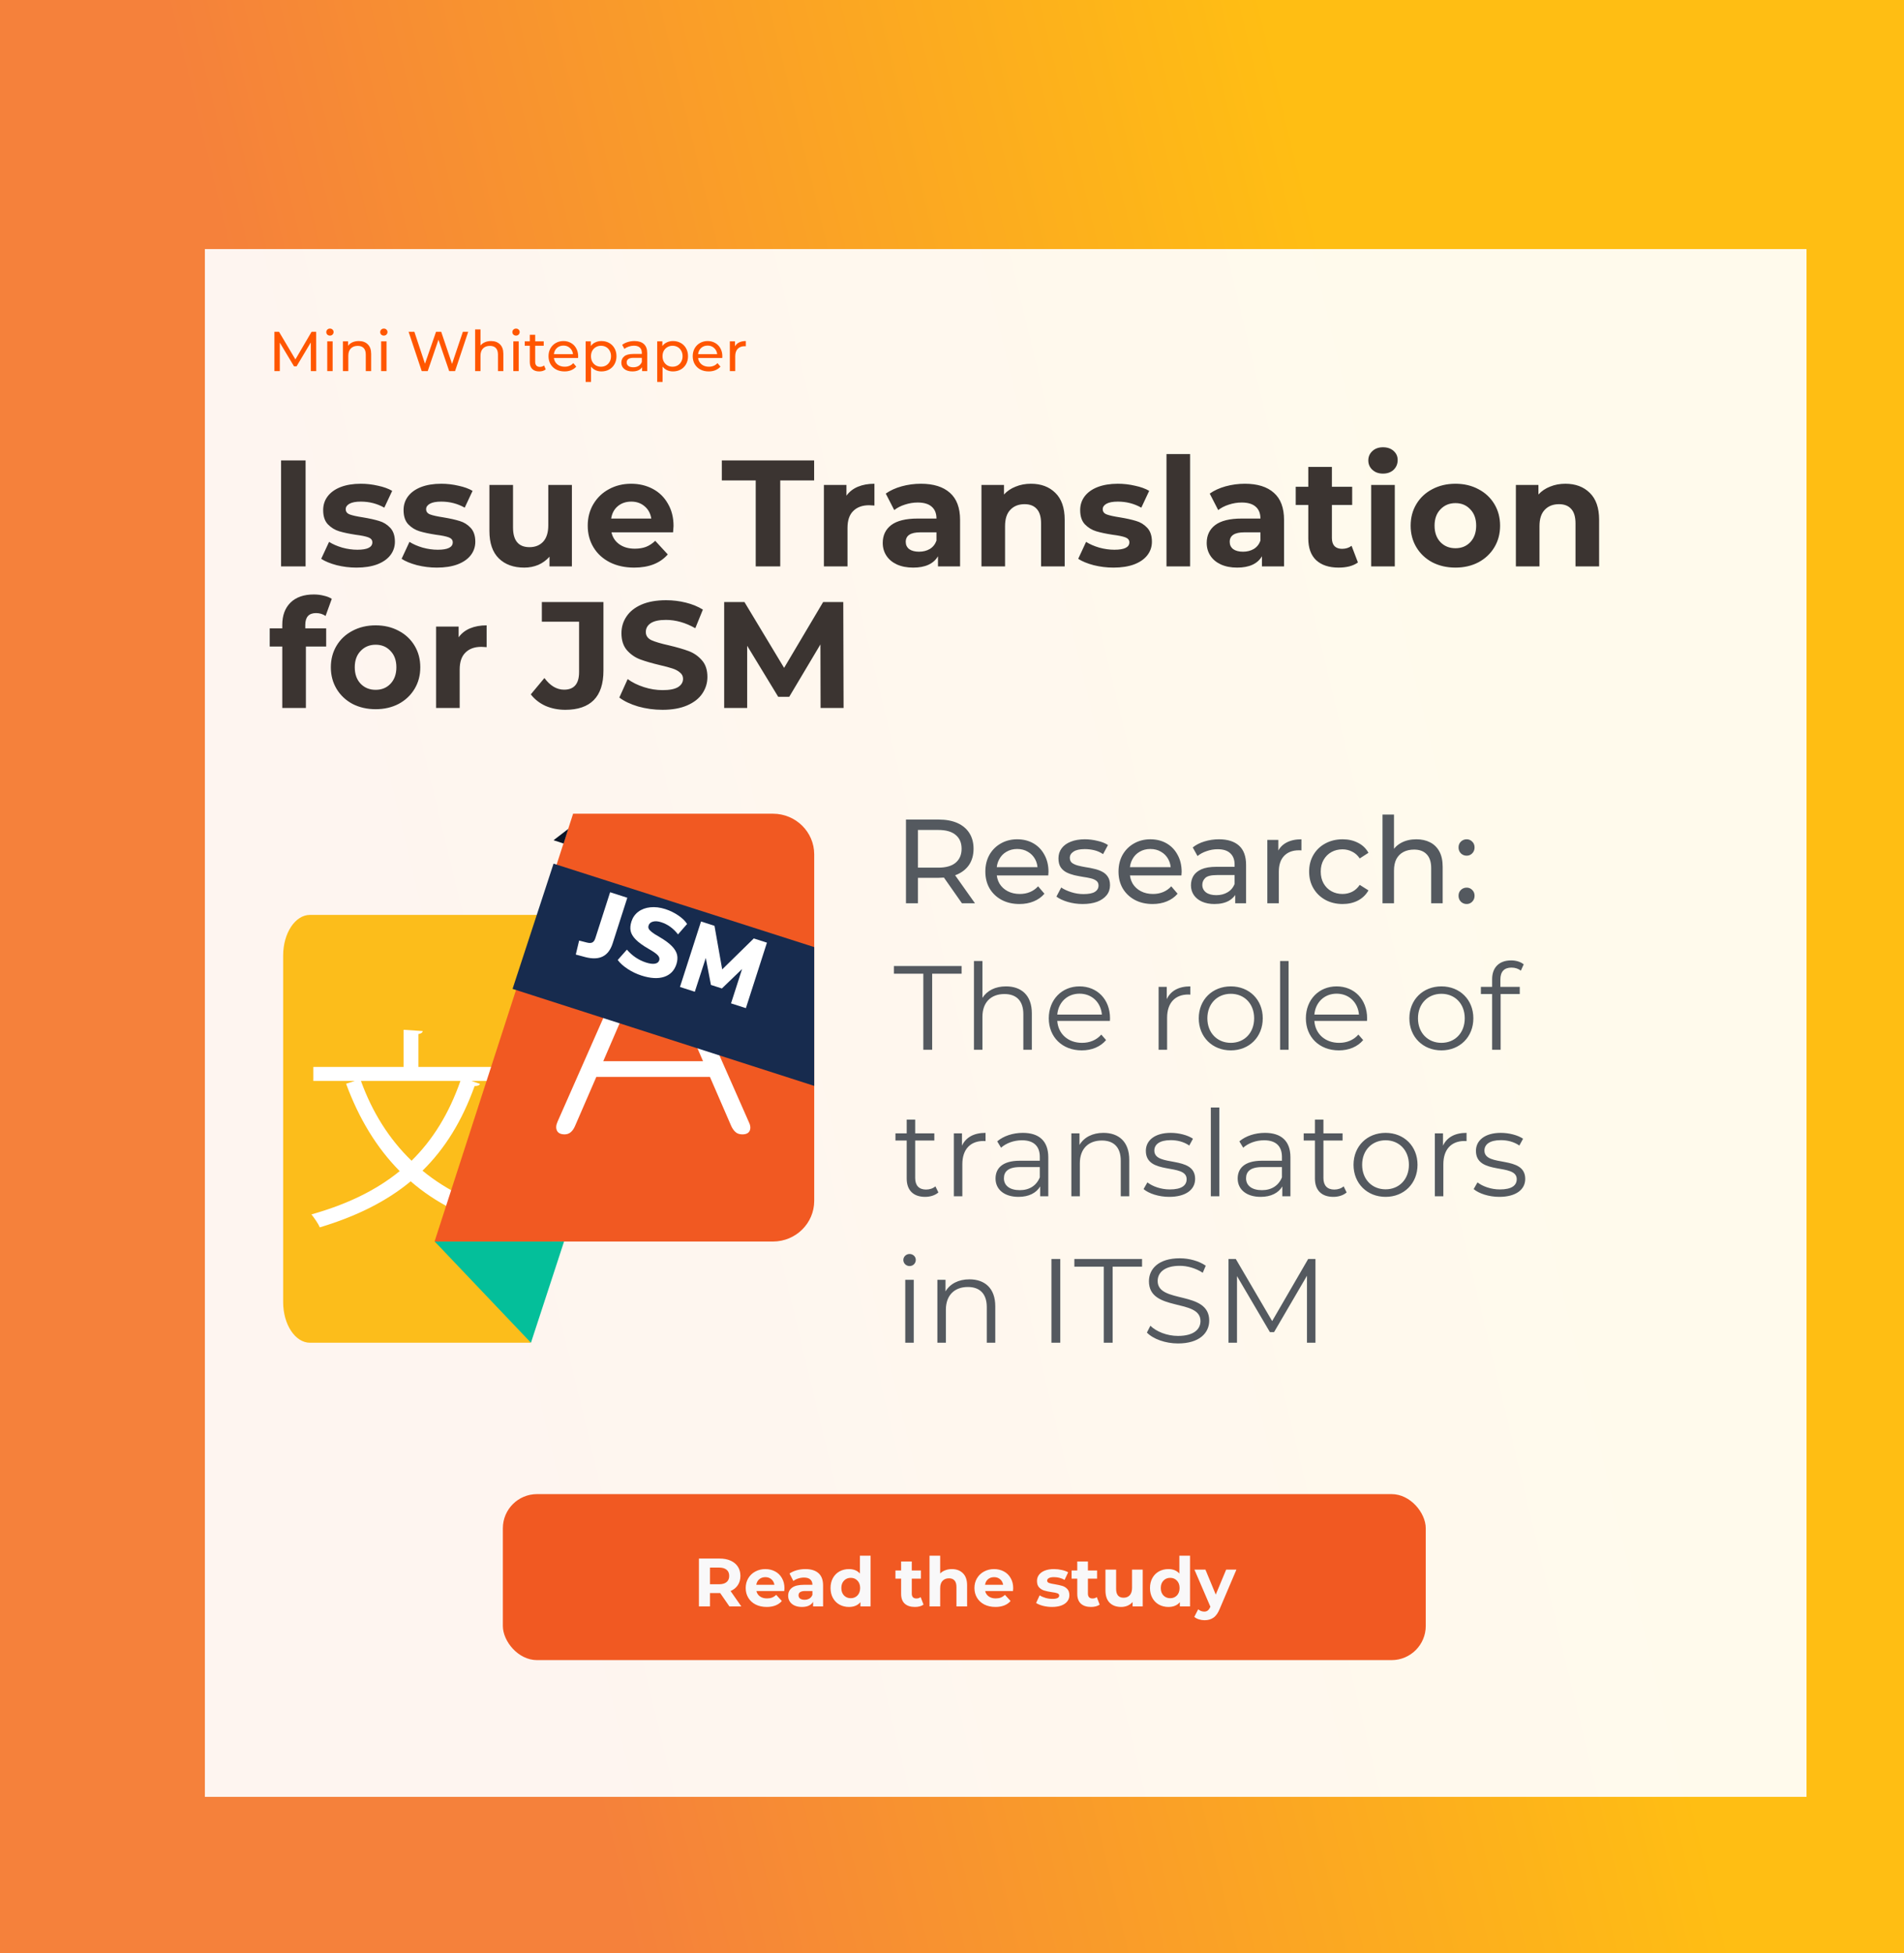 <svg width="390" height="400" viewBox="0 0 390 400" fill="none" xmlns="http://www.w3.org/2000/svg">
<g clip-path="url(#clip0_210_36)">
<rect width="390" height="400" fill="white"/>
<rect width="390" height="400" fill="url(#paint0_linear_210_36)"/>
<rect width="390" height="400" fill="url(#paint1_linear_210_36)"/>
<g filter="url(#filter0_d_210_36)">
<rect x="31" y="41" width="328" height="317" fill="white" fill-opacity="0.92" shape-rendering="crispEdges"/>
</g>
<path d="M57.573 94.3H62.595V116H57.573V94.3ZM73.015 116.248C71.63 116.248 70.276 116.083 68.954 115.752C67.631 115.401 66.577 114.967 65.792 114.45L67.404 110.978C68.148 111.453 69.047 111.846 70.101 112.156C71.155 112.445 72.188 112.59 73.201 112.59C75.247 112.59 76.27 112.084 76.27 111.071C76.27 110.596 75.991 110.255 75.433 110.048C74.875 109.841 74.017 109.666 72.86 109.521C71.496 109.314 70.37 109.077 69.481 108.808C68.592 108.539 67.817 108.064 67.156 107.382C66.515 106.7 66.195 105.729 66.195 104.468C66.195 103.414 66.495 102.484 67.094 101.678C67.714 100.851 68.603 100.211 69.76 99.756C70.938 99.301 72.323 99.074 73.914 99.074C75.092 99.074 76.26 99.208 77.417 99.477C78.595 99.725 79.566 100.076 80.331 100.531L78.719 103.972C77.251 103.145 75.65 102.732 73.914 102.732C72.88 102.732 72.106 102.877 71.589 103.166C71.072 103.455 70.814 103.827 70.814 104.282C70.814 104.799 71.093 105.16 71.651 105.367C72.209 105.574 73.097 105.77 74.317 105.956C75.681 106.183 76.797 106.431 77.665 106.7C78.533 106.948 79.287 107.413 79.928 108.095C80.569 108.777 80.889 109.728 80.889 110.947C80.889 111.98 80.579 112.9 79.959 113.706C79.339 114.512 78.43 115.142 77.231 115.597C76.053 116.031 74.647 116.248 73.015 116.248ZM89.484 116.248C88.099 116.248 86.745 116.083 85.423 115.752C84.1 115.401 83.046 114.967 82.261 114.45L83.873 110.978C84.617 111.453 85.516 111.846 86.57 112.156C87.624 112.445 88.657 112.59 89.67 112.59C91.716 112.59 92.739 112.084 92.739 111.071C92.739 110.596 92.46 110.255 91.902 110.048C91.344 109.841 90.486 109.666 89.329 109.521C87.965 109.314 86.838 109.077 85.95 108.808C85.061 108.539 84.286 108.064 83.625 107.382C82.984 106.7 82.664 105.729 82.664 104.468C82.664 103.414 82.963 102.484 83.563 101.678C84.183 100.851 85.071 100.211 86.229 99.756C87.407 99.301 88.791 99.074 90.383 99.074C91.561 99.074 92.728 99.208 93.886 99.477C95.064 99.725 96.035 100.076 96.8 100.531L95.188 103.972C93.72 103.145 92.119 102.732 90.383 102.732C89.349 102.732 88.574 102.877 88.058 103.166C87.541 103.455 87.283 103.827 87.283 104.282C87.283 104.799 87.562 105.16 88.12 105.367C88.678 105.574 89.566 105.77 90.786 105.956C92.15 106.183 93.266 106.431 94.134 106.7C95.002 106.948 95.756 107.413 96.397 108.095C97.037 108.777 97.358 109.728 97.358 110.947C97.358 111.98 97.048 112.9 96.428 113.706C95.808 114.512 94.898 115.142 93.7 115.597C92.522 116.031 91.116 116.248 89.484 116.248ZM117.143 99.322V116H112.555V114.016C111.915 114.739 111.15 115.297 110.261 115.69C109.373 116.062 108.412 116.248 107.378 116.248C105.188 116.248 103.452 115.618 102.17 114.357C100.889 113.096 100.248 111.226 100.248 108.746V99.322H105.084V108.033C105.084 110.72 106.211 112.063 108.463 112.063C109.621 112.063 110.551 111.691 111.253 110.947C111.956 110.182 112.307 109.056 112.307 107.568V99.322H117.143ZM137.961 107.723C137.961 107.785 137.93 108.219 137.868 109.025H125.251C125.478 110.058 126.015 110.875 126.863 111.474C127.71 112.073 128.764 112.373 130.025 112.373C130.893 112.373 131.657 112.249 132.319 112.001C133.001 111.732 133.631 111.319 134.21 110.761L136.783 113.551C135.212 115.349 132.918 116.248 129.901 116.248C128.02 116.248 126.356 115.886 124.91 115.163C123.463 114.419 122.347 113.396 121.562 112.094C120.776 110.792 120.384 109.314 120.384 107.661C120.384 106.028 120.766 104.561 121.531 103.259C122.316 101.936 123.38 100.913 124.724 100.19C126.088 99.446 127.607 99.074 129.281 99.074C130.913 99.074 132.391 99.425 133.714 100.128C135.036 100.831 136.07 101.843 136.814 103.166C137.578 104.468 137.961 105.987 137.961 107.723ZM129.312 102.732C128.216 102.732 127.297 103.042 126.553 103.662C125.809 104.282 125.354 105.129 125.189 106.204H133.404C133.238 105.15 132.784 104.313 132.04 103.693C131.296 103.052 130.386 102.732 129.312 102.732ZM154.796 98.392H147.852V94.3H166.762V98.392H159.818V116H154.796V98.392ZM173.378 101.523C173.957 100.717 174.732 100.107 175.703 99.694C176.695 99.281 177.832 99.074 179.113 99.074V103.538C178.576 103.497 178.214 103.476 178.028 103.476C176.644 103.476 175.559 103.869 174.773 104.654C173.988 105.419 173.595 106.576 173.595 108.126V116H168.759V99.322H173.378V101.523ZM188.625 99.074C191.208 99.074 193.192 99.694 194.577 100.934C195.962 102.153 196.654 104.003 196.654 106.483V116H192.128V113.923C191.219 115.473 189.524 116.248 187.044 116.248C185.763 116.248 184.647 116.031 183.696 115.597C182.766 115.163 182.053 114.564 181.557 113.799C181.061 113.034 180.813 112.166 180.813 111.195C180.813 109.645 181.392 108.426 182.549 107.537C183.727 106.648 185.535 106.204 187.974 106.204H191.818C191.818 105.15 191.498 104.344 190.857 103.786C190.216 103.207 189.255 102.918 187.974 102.918C187.085 102.918 186.207 103.063 185.339 103.352C184.492 103.621 183.768 103.993 183.169 104.468L181.433 101.089C182.342 100.448 183.427 99.952 184.688 99.601C185.969 99.25 187.282 99.074 188.625 99.074ZM188.253 112.993C189.08 112.993 189.813 112.807 190.454 112.435C191.095 112.042 191.549 111.474 191.818 110.73V109.025H188.501C186.517 109.025 185.525 109.676 185.525 110.978C185.525 111.598 185.763 112.094 186.238 112.466C186.734 112.817 187.406 112.993 188.253 112.993ZM211.168 99.074C213.234 99.074 214.898 99.694 216.159 100.934C217.44 102.174 218.081 104.013 218.081 106.452V116H213.245V107.196C213.245 105.873 212.955 104.892 212.377 104.251C211.798 103.59 210.961 103.259 209.866 103.259C208.646 103.259 207.675 103.641 206.952 104.406C206.228 105.15 205.867 106.266 205.867 107.754V116H201.031V99.322H205.65V101.275C206.29 100.572 207.086 100.035 208.037 99.663C208.987 99.27 210.031 99.074 211.168 99.074ZM228.075 116.248C226.691 116.248 225.337 116.083 224.014 115.752C222.692 115.401 221.638 114.967 220.852 114.45L222.464 110.978C223.208 111.453 224.107 111.846 225.161 112.156C226.215 112.445 227.249 112.59 228.261 112.59C230.307 112.59 231.33 112.084 231.33 111.071C231.33 110.596 231.051 110.255 230.493 110.048C229.935 109.841 229.078 109.666 227.92 109.521C226.556 109.314 225.43 109.077 224.541 108.808C223.653 108.539 222.878 108.064 222.216 107.382C221.576 106.7 221.255 105.729 221.255 104.468C221.255 103.414 221.555 102.484 222.154 101.678C222.774 100.851 223.663 100.211 224.82 99.756C225.998 99.301 227.383 99.074 228.974 99.074C230.152 99.074 231.32 99.208 232.477 99.477C233.655 99.725 234.627 100.076 235.391 100.531L233.779 103.972C232.312 103.145 230.71 102.732 228.974 102.732C227.941 102.732 227.166 102.877 226.649 103.166C226.133 103.455 225.874 103.827 225.874 104.282C225.874 104.799 226.153 105.16 226.711 105.367C227.269 105.574 228.158 105.77 229.377 105.956C230.741 106.183 231.857 106.431 232.725 106.7C233.593 106.948 234.348 107.413 234.988 108.095C235.629 108.777 235.949 109.728 235.949 110.947C235.949 111.98 235.639 112.9 235.019 113.706C234.399 114.512 233.49 115.142 232.291 115.597C231.113 116.031 229.708 116.248 228.075 116.248ZM238.933 92.998H243.769V116H238.933V92.998ZM254.984 99.074C257.568 99.074 259.552 99.694 260.936 100.934C262.321 102.153 263.013 104.003 263.013 106.483V116H258.487V113.923C257.578 115.473 255.883 116.248 253.403 116.248C252.122 116.248 251.006 116.031 250.055 115.597C249.125 115.163 248.412 114.564 247.916 113.799C247.42 113.034 247.172 112.166 247.172 111.195C247.172 109.645 247.751 108.426 248.908 107.537C250.086 106.648 251.895 106.204 254.333 106.204H258.177C258.177 105.15 257.857 104.344 257.216 103.786C256.576 103.207 255.615 102.918 254.333 102.918C253.445 102.918 252.566 103.063 251.698 103.352C250.851 103.621 250.128 103.993 249.528 104.468L247.792 101.089C248.702 100.448 249.787 99.952 251.047 99.601C252.329 99.25 253.641 99.074 254.984 99.074ZM254.612 112.993C255.439 112.993 256.173 112.807 256.813 112.435C257.454 112.042 257.909 111.474 258.177 110.73V109.025H254.86C252.876 109.025 251.884 109.676 251.884 110.978C251.884 111.598 252.122 112.094 252.597 112.466C253.093 112.817 253.765 112.993 254.612 112.993ZM278.147 115.194C277.672 115.545 277.083 115.814 276.38 116C275.698 116.165 274.975 116.248 274.21 116.248C272.226 116.248 270.687 115.742 269.591 114.729C268.517 113.716 267.979 112.228 267.979 110.265V103.414H265.406V99.694H267.979V95.633H272.815V99.694H276.969V103.414H272.815V110.203C272.815 110.906 272.991 111.453 273.342 111.846C273.714 112.218 274.231 112.404 274.892 112.404C275.657 112.404 276.308 112.197 276.845 111.784L278.147 115.194ZM280.862 99.322H285.698V116H280.862V99.322ZM283.28 96.997C282.391 96.997 281.668 96.739 281.11 96.222C280.552 95.705 280.273 95.065 280.273 94.3C280.273 93.535 280.552 92.895 281.11 92.378C281.668 91.861 282.391 91.603 283.28 91.603C284.169 91.603 284.892 91.851 285.45 92.347C286.008 92.843 286.287 93.463 286.287 94.207C286.287 95.013 286.008 95.685 285.45 96.222C284.892 96.739 284.169 96.997 283.28 96.997ZM298.122 116.248C296.365 116.248 294.784 115.886 293.379 115.163C291.994 114.419 290.909 113.396 290.124 112.094C289.339 110.792 288.946 109.314 288.946 107.661C288.946 106.008 289.339 104.53 290.124 103.228C290.909 101.926 291.994 100.913 293.379 100.19C294.784 99.446 296.365 99.074 298.122 99.074C299.879 99.074 301.449 99.446 302.834 100.19C304.219 100.913 305.304 101.926 306.089 103.228C306.874 104.53 307.267 106.008 307.267 107.661C307.267 109.314 306.874 110.792 306.089 112.094C305.304 113.396 304.219 114.419 302.834 115.163C301.449 115.886 299.879 116.248 298.122 116.248ZM298.122 112.28C299.362 112.28 300.375 111.867 301.16 111.04C301.966 110.193 302.369 109.066 302.369 107.661C302.369 106.256 301.966 105.14 301.16 104.313C300.375 103.466 299.362 103.042 298.122 103.042C296.882 103.042 295.859 103.466 295.053 104.313C294.247 105.14 293.844 106.256 293.844 107.661C293.844 109.066 294.247 110.193 295.053 111.04C295.859 111.867 296.882 112.28 298.122 112.28ZM320.637 99.074C322.703 99.074 324.367 99.694 325.628 100.934C326.909 102.174 327.55 104.013 327.55 106.452V116H322.714V107.196C322.714 105.873 322.424 104.892 321.846 104.251C321.267 103.59 320.43 103.259 319.335 103.259C318.115 103.259 317.144 103.641 316.421 104.406C315.697 105.15 315.336 106.266 315.336 107.754V116H310.5V99.322H315.119V101.275C315.759 100.572 316.555 100.035 317.506 99.663C318.456 99.27 319.5 99.074 320.637 99.074ZM62.533 128.694H66.811V132.414H62.657V145H57.821V132.414H55.248V128.694H57.821V127.95C57.821 126.049 58.379 124.54 59.495 123.424C60.632 122.308 62.223 121.75 64.269 121.75C64.992 121.75 65.674 121.833 66.315 121.998C66.976 122.143 67.524 122.36 67.958 122.649L66.687 126.152C66.129 125.759 65.478 125.563 64.734 125.563C63.267 125.563 62.533 126.369 62.533 127.981V128.694ZM76.944 145.248C75.188 145.248 73.607 144.886 72.201 144.163C70.817 143.419 69.732 142.396 68.946 141.094C68.161 139.792 67.768 138.314 67.768 136.661C67.768 135.008 68.161 133.53 68.946 132.228C69.732 130.926 70.817 129.913 72.201 129.19C73.607 128.446 75.188 128.074 76.944 128.074C78.701 128.074 80.272 128.446 81.656 129.19C83.041 129.913 84.126 130.926 84.911 132.228C85.697 133.53 86.089 135.008 86.089 136.661C86.089 138.314 85.697 139.792 84.911 141.094C84.126 142.396 83.041 143.419 81.656 144.163C80.272 144.886 78.701 145.248 76.944 145.248ZM76.944 141.28C78.184 141.28 79.197 140.867 79.982 140.04C80.788 139.193 81.191 138.066 81.191 136.661C81.191 135.256 80.788 134.14 79.982 133.313C79.197 132.466 78.184 132.042 76.944 132.042C75.704 132.042 74.681 132.466 73.875 133.313C73.069 134.14 72.666 135.256 72.666 136.661C72.666 138.066 73.069 139.193 73.875 140.04C74.681 140.867 75.704 141.28 76.944 141.28ZM93.941 130.523C94.519 129.717 95.294 129.107 96.266 128.694C97.258 128.281 98.394 128.074 99.676 128.074V132.538C99.138 132.497 98.777 132.476 98.591 132.476C97.206 132.476 96.121 132.869 95.336 133.654C94.55 134.419 94.158 135.576 94.158 137.126V145H89.322V128.322H93.941V130.523ZM115.792 145.372C114.324 145.372 112.971 145.103 111.731 144.566C110.511 144.008 109.509 143.223 108.724 142.21L111.514 138.862C112.692 140.453 114.035 141.249 115.544 141.249C117.59 141.249 118.613 140.05 118.613 137.653V127.33H110.987V123.3H123.604V137.374C123.604 140.04 122.942 142.045 121.62 143.388C120.297 144.711 118.354 145.372 115.792 145.372ZM135.694 145.372C133.979 145.372 132.315 145.145 130.703 144.69C129.112 144.215 127.831 143.605 126.859 142.861L128.564 139.079C129.494 139.761 130.6 140.309 131.881 140.722C133.163 141.135 134.444 141.342 135.725 141.342C137.151 141.342 138.205 141.135 138.887 140.722C139.569 140.288 139.91 139.72 139.91 139.017C139.91 138.5 139.704 138.077 139.29 137.746C138.898 137.395 138.381 137.116 137.74 136.909C137.12 136.702 136.273 136.475 135.198 136.227C133.545 135.834 132.191 135.442 131.137 135.049C130.083 134.656 129.174 134.026 128.409 133.158C127.665 132.29 127.293 131.133 127.293 129.686C127.293 128.425 127.634 127.289 128.316 126.276C128.998 125.243 130.021 124.426 131.385 123.827C132.77 123.228 134.454 122.928 136.438 122.928C137.823 122.928 139.177 123.093 140.499 123.424C141.822 123.755 142.979 124.23 143.971 124.85L142.421 128.663C140.417 127.526 138.412 126.958 136.407 126.958C135.002 126.958 133.958 127.185 133.276 127.64C132.615 128.095 132.284 128.694 132.284 129.438C132.284 130.182 132.667 130.74 133.431 131.112C134.217 131.463 135.405 131.815 136.996 132.166C138.65 132.559 140.003 132.951 141.057 133.344C142.111 133.737 143.01 134.357 143.754 135.204C144.519 136.051 144.901 137.198 144.901 138.645C144.901 139.885 144.55 141.022 143.847 142.055C143.165 143.068 142.132 143.874 140.747 144.473C139.363 145.072 137.678 145.372 135.694 145.372ZM168.08 145L168.049 131.98L161.663 142.706H159.4L153.045 132.259V145H148.333V123.3H152.487L160.609 136.785L168.607 123.3H172.73L172.792 145H168.08Z" fill="#3B3431"/>
<path d="M63.671 76L63.66 70.135L60.75 75.022H60.221L57.312 70.169V76H56.208V67.95H57.151L60.508 73.608L63.821 67.95H64.763L64.775 76H63.671ZM67.03 69.905H68.134V76H67.03V69.905ZM67.582 68.732C67.367 68.732 67.187 68.663 67.041 68.525C66.903 68.387 66.834 68.218 66.834 68.019C66.834 67.82 66.903 67.651 67.041 67.513C67.187 67.367 67.367 67.294 67.582 67.294C67.797 67.294 67.973 67.364 68.111 67.501C68.257 67.632 68.329 67.797 68.329 67.996C68.329 68.203 68.257 68.379 68.111 68.525C67.973 68.663 67.797 68.732 67.582 68.732ZM73.496 69.847C74.271 69.847 74.884 70.074 75.336 70.526C75.796 70.971 76.026 71.626 76.026 72.493V76H74.922V72.619C74.922 72.029 74.781 71.584 74.497 71.285C74.213 70.986 73.807 70.837 73.278 70.837C72.68 70.837 72.208 71.013 71.863 71.365C71.518 71.71 71.346 72.209 71.346 72.861V76H70.242V69.905H71.3V70.825C71.522 70.511 71.821 70.269 72.197 70.1C72.58 69.932 73.013 69.847 73.496 69.847ZM78.069 69.905H79.173V76H78.069V69.905ZM78.621 68.732C78.407 68.732 78.227 68.663 78.081 68.525C77.943 68.387 77.874 68.218 77.874 68.019C77.874 67.82 77.943 67.651 78.081 67.513C78.227 67.367 78.407 67.294 78.621 67.294C78.836 67.294 79.012 67.364 79.15 67.501C79.296 67.632 79.369 67.797 79.369 67.996C79.369 68.203 79.296 68.379 79.15 68.525C79.012 68.663 78.836 68.732 78.621 68.732ZM95.904 67.95L93.213 76H92.006L89.809 69.572L87.613 76H86.382L83.691 67.95H84.876L87.049 74.493L89.315 67.95H90.373L92.592 74.528L94.812 67.95H95.904ZM100.573 69.847C101.347 69.847 101.961 70.074 102.413 70.526C102.873 70.971 103.103 71.626 103.103 72.493V76H101.999V72.619C101.999 72.029 101.857 71.584 101.573 71.285C101.29 70.986 100.883 70.837 100.354 70.837C99.757 70.837 99.285 71.013 98.94 71.365C98.595 71.71 98.422 72.209 98.422 72.861V76H97.319V67.467H98.422V70.767C98.653 70.476 98.951 70.25 99.32 70.089C99.695 69.928 100.113 69.847 100.573 69.847ZM105.146 69.905H106.25V76H105.146V69.905ZM105.698 68.732C105.483 68.732 105.303 68.663 105.158 68.525C105.02 68.387 104.951 68.218 104.951 68.019C104.951 67.82 105.02 67.651 105.158 67.513C105.303 67.367 105.483 67.294 105.698 67.294C105.913 67.294 106.089 67.364 106.227 67.501C106.373 67.632 106.446 67.797 106.446 67.996C106.446 68.203 106.373 68.379 106.227 68.525C106.089 68.663 105.913 68.732 105.698 68.732ZM111.785 75.644C111.624 75.781 111.425 75.889 111.187 75.966C110.949 76.034 110.704 76.069 110.451 76.069C109.838 76.069 109.362 75.904 109.025 75.575C108.688 75.245 108.519 74.773 108.519 74.16V70.814H107.484V69.905H108.519V68.571H109.623V69.905H111.371V70.814H109.623V74.114C109.623 74.444 109.704 74.697 109.865 74.873C110.033 75.049 110.271 75.138 110.578 75.138C110.915 75.138 111.202 75.042 111.44 74.85L111.785 75.644ZM118.426 72.987C118.426 73.071 118.418 73.183 118.403 73.32H113.458C113.527 73.857 113.761 74.29 114.16 74.62C114.566 74.942 115.068 75.103 115.666 75.103C116.394 75.103 116.981 74.858 117.426 74.367L118.035 75.08C117.759 75.402 117.414 75.647 117 75.816C116.594 75.985 116.138 76.069 115.632 76.069C114.988 76.069 114.416 75.939 113.918 75.678C113.42 75.41 113.033 75.038 112.757 74.562C112.488 74.087 112.354 73.55 112.354 72.953C112.354 72.362 112.484 71.829 112.745 71.354C113.013 70.879 113.378 70.511 113.838 70.25C114.305 69.982 114.83 69.847 115.413 69.847C115.996 69.847 116.513 69.982 116.966 70.25C117.426 70.511 117.782 70.879 118.035 71.354C118.296 71.829 118.426 72.374 118.426 72.987ZM115.413 70.779C114.884 70.779 114.439 70.94 114.079 71.262C113.726 71.584 113.519 72.006 113.458 72.527H117.368C117.307 72.013 117.096 71.596 116.736 71.273C116.383 70.944 115.942 70.779 115.413 70.779ZM123.191 69.847C123.781 69.847 124.31 69.978 124.778 70.239C125.245 70.499 125.609 70.863 125.87 71.331C126.138 71.799 126.273 72.339 126.273 72.953C126.273 73.566 126.138 74.11 125.87 74.585C125.609 75.053 125.245 75.417 124.778 75.678C124.31 75.939 123.781 76.069 123.191 76.069C122.754 76.069 122.351 75.985 121.983 75.816C121.623 75.647 121.316 75.402 121.063 75.08V78.231H119.959V69.905H121.017V70.871C121.262 70.534 121.573 70.281 121.949 70.112C122.324 69.936 122.738 69.847 123.191 69.847ZM123.099 75.103C123.49 75.103 123.838 75.015 124.145 74.838C124.459 74.654 124.705 74.401 124.881 74.079C125.065 73.75 125.157 73.374 125.157 72.953C125.157 72.531 125.065 72.159 124.881 71.837C124.705 71.507 124.459 71.254 124.145 71.078C123.838 70.902 123.49 70.814 123.099 70.814C122.715 70.814 122.366 70.906 122.052 71.09C121.745 71.266 121.5 71.515 121.316 71.837C121.14 72.159 121.052 72.531 121.052 72.953C121.052 73.374 121.14 73.75 121.316 74.079C121.492 74.401 121.738 74.654 122.052 74.838C122.366 75.015 122.715 75.103 123.099 75.103ZM129.961 69.847C130.805 69.847 131.449 70.055 131.893 70.469C132.346 70.882 132.572 71.5 132.572 72.32V76H131.525V75.195C131.341 75.479 131.077 75.697 130.732 75.85C130.394 75.996 129.992 76.069 129.524 76.069C128.842 76.069 128.294 75.904 127.88 75.575C127.473 75.245 127.27 74.812 127.27 74.275C127.27 73.738 127.466 73.309 127.857 72.987C128.248 72.657 128.869 72.493 129.72 72.493H131.468V72.274C131.468 71.799 131.33 71.434 131.054 71.181C130.778 70.928 130.371 70.802 129.835 70.802C129.474 70.802 129.122 70.863 128.777 70.986C128.432 71.101 128.14 71.258 127.903 71.457L127.443 70.629C127.757 70.376 128.133 70.185 128.57 70.055C129.007 69.916 129.471 69.847 129.961 69.847ZM129.708 75.218C130.13 75.218 130.494 75.126 130.801 74.942C131.107 74.75 131.33 74.482 131.468 74.137V73.286H129.766C128.83 73.286 128.363 73.6 128.363 74.229C128.363 74.536 128.482 74.777 128.719 74.954C128.957 75.13 129.287 75.218 129.708 75.218ZM137.846 69.847C138.437 69.847 138.966 69.978 139.433 70.239C139.901 70.499 140.265 70.863 140.526 71.331C140.794 71.799 140.928 72.339 140.928 72.953C140.928 73.566 140.794 74.11 140.526 74.585C140.265 75.053 139.901 75.417 139.433 75.678C138.966 75.939 138.437 76.069 137.846 76.069C137.409 76.069 137.007 75.985 136.639 75.816C136.279 75.647 135.972 75.402 135.719 75.08V78.231H134.615V69.905H135.673V70.871C135.918 70.534 136.229 70.281 136.604 70.112C136.98 69.936 137.394 69.847 137.846 69.847ZM137.754 75.103C138.145 75.103 138.494 75.015 138.801 74.838C139.115 74.654 139.361 74.401 139.537 74.079C139.721 73.75 139.813 73.374 139.813 72.953C139.813 72.531 139.721 72.159 139.537 71.837C139.361 71.507 139.115 71.254 138.801 71.078C138.494 70.902 138.145 70.814 137.754 70.814C137.371 70.814 137.022 70.906 136.708 71.09C136.401 71.266 136.156 71.515 135.972 71.837C135.796 72.159 135.707 72.531 135.707 72.953C135.707 73.374 135.796 73.75 135.972 74.079C136.148 74.401 136.394 74.654 136.708 74.838C137.022 75.015 137.371 75.103 137.754 75.103ZM147.962 72.987C147.962 73.071 147.955 73.183 147.939 73.32H142.994C143.063 73.857 143.297 74.29 143.696 74.62C144.102 74.942 144.604 75.103 145.202 75.103C145.931 75.103 146.517 74.858 146.962 74.367L147.571 75.08C147.295 75.402 146.95 75.647 146.536 75.816C146.13 75.985 145.674 76.069 145.168 76.069C144.524 76.069 143.953 75.939 143.454 75.678C142.956 75.41 142.569 75.038 142.293 74.562C142.024 74.087 141.89 73.55 141.89 72.953C141.89 72.362 142.021 71.829 142.281 71.354C142.55 70.879 142.914 70.511 143.374 70.25C143.841 69.982 144.367 69.847 144.949 69.847C145.532 69.847 146.049 69.982 146.502 70.25C146.962 70.511 147.318 70.879 147.571 71.354C147.832 71.829 147.962 72.374 147.962 72.987ZM144.949 70.779C144.42 70.779 143.976 70.94 143.615 71.262C143.263 71.584 143.056 72.006 142.994 72.527H146.904C146.843 72.013 146.632 71.596 146.272 71.273C145.919 70.944 145.478 70.779 144.949 70.779ZM150.553 70.928C150.745 70.576 151.029 70.308 151.404 70.124C151.78 69.939 152.236 69.847 152.773 69.847V70.917C152.711 70.909 152.627 70.906 152.52 70.906C151.922 70.906 151.45 71.086 151.105 71.446C150.768 71.799 150.599 72.305 150.599 72.964V76H149.495V69.905H150.553V70.928Z" fill="#FF5600"/>
<path d="M185.573 185V167.85H192.261C193.764 167.85 195.046 168.087 196.108 168.56C197.169 169.034 197.986 169.72 198.558 170.618C199.129 171.517 199.415 172.587 199.415 173.828C199.415 175.069 199.129 176.139 198.558 177.037C197.986 177.919 197.169 178.597 196.108 179.071C195.046 179.545 193.764 179.781 192.261 179.781H186.92L188.023 178.654V185H185.573ZM197.039 185L192.678 178.777H195.299L199.709 185H197.039ZM188.023 178.899L186.92 177.699H192.188C193.756 177.699 194.94 177.364 195.74 176.694C196.557 176.008 196.965 175.053 196.965 173.828C196.965 172.603 196.557 171.656 195.74 170.986C194.94 170.316 193.756 169.981 192.188 169.981H186.92L188.023 168.756V178.899ZM208.812 185.147C207.424 185.147 206.199 184.861 205.137 184.289C204.092 183.718 203.275 182.934 202.687 181.938C202.116 180.941 201.83 179.798 201.83 178.507C201.83 177.217 202.107 176.074 202.663 175.077C203.234 174.081 204.01 173.305 204.99 172.75C205.987 172.178 207.105 171.892 208.347 171.892C209.604 171.892 210.715 172.17 211.679 172.725C212.642 173.281 213.394 174.065 213.933 175.077C214.488 176.074 214.766 177.242 214.766 178.581C214.766 178.679 214.758 178.793 214.741 178.924C214.741 179.055 214.733 179.177 214.717 179.291H203.667V177.601H213.492L212.536 178.189C212.553 177.356 212.381 176.613 212.022 175.959C211.662 175.306 211.164 174.8 210.527 174.44C209.907 174.065 209.18 173.877 208.347 173.877C207.53 173.877 206.803 174.065 206.166 174.44C205.529 174.8 205.031 175.314 204.672 175.984C204.312 176.637 204.133 177.389 204.133 178.238V178.63C204.133 179.496 204.329 180.271 204.721 180.957C205.129 181.627 205.693 182.15 206.411 182.525C207.13 182.901 207.955 183.089 208.886 183.089C209.653 183.089 210.348 182.958 210.968 182.697C211.605 182.436 212.161 182.044 212.634 181.521L213.933 183.04C213.345 183.726 212.61 184.249 211.728 184.608C210.862 184.967 209.89 185.147 208.812 185.147ZM221.756 185.147C220.678 185.147 219.649 185 218.669 184.706C217.705 184.412 216.946 184.053 216.39 183.628L217.37 181.766C217.926 182.142 218.612 182.46 219.428 182.721C220.245 182.983 221.078 183.113 221.927 183.113C223.022 183.113 223.806 182.958 224.279 182.648C224.769 182.338 225.014 181.905 225.014 181.349C225.014 180.941 224.867 180.623 224.573 180.394C224.279 180.165 223.887 179.994 223.397 179.879C222.924 179.765 222.393 179.667 221.805 179.585C221.217 179.487 220.629 179.373 220.041 179.242C219.453 179.095 218.914 178.899 218.424 178.654C217.934 178.393 217.542 178.042 217.248 177.601C216.954 177.144 216.807 176.539 216.807 175.788C216.807 175.004 217.027 174.318 217.468 173.73C217.909 173.142 218.53 172.693 219.33 172.382C220.147 172.056 221.111 171.892 222.221 171.892C223.071 171.892 223.928 171.999 224.794 172.211C225.676 172.407 226.394 172.693 226.95 173.068L225.945 174.93C225.357 174.538 224.745 174.269 224.108 174.122C223.471 173.975 222.834 173.901 222.197 173.901C221.168 173.901 220.4 174.073 219.894 174.416C219.387 174.743 219.134 175.167 219.134 175.69C219.134 176.131 219.281 176.474 219.575 176.719C219.886 176.948 220.278 177.127 220.751 177.258C221.241 177.389 221.78 177.503 222.368 177.601C222.956 177.683 223.544 177.797 224.132 177.944C224.72 178.075 225.251 178.262 225.725 178.507C226.215 178.752 226.607 179.095 226.901 179.536C227.211 179.977 227.366 180.565 227.366 181.3C227.366 182.084 227.138 182.762 226.68 183.334C226.223 183.906 225.578 184.355 224.745 184.681C223.912 184.992 222.915 185.147 221.756 185.147ZM236.088 185.147C234.699 185.147 233.474 184.861 232.413 184.289C231.367 183.718 230.551 182.934 229.963 181.938C229.391 180.941 229.105 179.798 229.105 178.507C229.105 177.217 229.383 176.074 229.938 175.077C230.51 174.081 231.286 173.305 232.266 172.75C233.262 172.178 234.381 171.892 235.622 171.892C236.88 171.892 237.991 172.17 238.954 172.725C239.918 173.281 240.669 174.065 241.208 175.077C241.764 176.074 242.041 177.242 242.041 178.581C242.041 178.679 242.033 178.793 242.017 178.924C242.017 179.055 242.009 179.177 241.992 179.291H230.943V177.601H240.767L239.812 178.189C239.828 177.356 239.657 176.613 239.297 175.959C238.938 175.306 238.44 174.8 237.803 174.44C237.182 174.065 236.455 173.877 235.622 173.877C234.806 173.877 234.079 174.065 233.442 174.44C232.805 174.8 232.307 175.314 231.947 175.984C231.588 176.637 231.408 177.389 231.408 178.238V178.63C231.408 179.496 231.604 180.271 231.996 180.957C232.405 181.627 232.968 182.15 233.687 182.525C234.405 182.901 235.23 183.089 236.161 183.089C236.929 183.089 237.623 182.958 238.244 182.697C238.881 182.436 239.436 182.044 239.91 181.521L241.208 183.04C240.62 183.726 239.885 184.249 239.003 184.608C238.138 184.967 237.166 185.147 236.088 185.147ZM253.009 185V182.256L252.886 181.741V177.062C252.886 176.066 252.592 175.298 252.004 174.759C251.433 174.204 250.567 173.926 249.407 173.926C248.64 173.926 247.888 174.057 247.153 174.318C246.418 174.563 245.798 174.898 245.291 175.322L244.311 173.558C244.981 173.019 245.781 172.611 246.712 172.333C247.66 172.039 248.648 171.892 249.677 171.892C251.457 171.892 252.829 172.325 253.793 173.191C254.756 174.057 255.238 175.38 255.238 177.16V185H253.009ZM248.746 185.147C247.782 185.147 246.933 184.984 246.198 184.657C245.479 184.33 244.924 183.881 244.532 183.309C244.14 182.721 243.944 182.06 243.944 181.325C243.944 180.623 244.107 179.986 244.434 179.414C244.777 178.842 245.324 178.385 246.075 178.042C246.843 177.699 247.872 177.527 249.162 177.527H253.278V179.218H249.26C248.084 179.218 247.292 179.414 246.884 179.806C246.475 180.198 246.271 180.672 246.271 181.227C246.271 181.864 246.524 182.378 247.031 182.77C247.537 183.146 248.239 183.334 249.138 183.334C250.02 183.334 250.787 183.138 251.441 182.746C252.11 182.354 252.592 181.782 252.886 181.031L253.352 182.648C253.041 183.416 252.494 184.028 251.71 184.485C250.926 184.926 249.938 185.147 248.746 185.147ZM259.591 185V172.015H261.845V175.543L261.624 174.661C261.984 173.763 262.588 173.077 263.437 172.603C264.287 172.129 265.332 171.892 266.573 171.892V174.171C266.475 174.155 266.377 174.146 266.279 174.146C266.198 174.146 266.116 174.146 266.034 174.146C264.777 174.146 263.78 174.522 263.045 175.273C262.31 176.025 261.943 177.111 261.943 178.532V185H259.591ZM275.012 185.147C273.689 185.147 272.505 184.861 271.46 184.289C270.431 183.718 269.622 182.934 269.034 181.938C268.446 180.941 268.152 179.798 268.152 178.507C268.152 177.217 268.446 176.074 269.034 175.077C269.622 174.081 270.431 173.305 271.46 172.75C272.505 172.178 273.689 171.892 275.012 171.892C276.188 171.892 277.233 172.129 278.148 172.603C279.079 173.06 279.798 173.746 280.304 174.661L278.516 175.812C278.091 175.175 277.568 174.71 276.948 174.416C276.343 174.106 275.69 173.95 274.988 173.95C274.138 173.95 273.379 174.138 272.709 174.514C272.039 174.89 271.509 175.42 271.117 176.106C270.725 176.776 270.529 177.576 270.529 178.507C270.529 179.438 270.725 180.247 271.117 180.933C271.509 181.619 272.039 182.15 272.709 182.525C273.379 182.901 274.138 183.089 274.988 183.089C275.69 183.089 276.343 182.942 276.948 182.648C277.568 182.338 278.091 181.864 278.516 181.227L280.304 182.354C279.798 183.252 279.079 183.946 278.148 184.436C277.233 184.91 276.188 185.147 275.012 185.147ZM290.115 171.892C291.177 171.892 292.108 172.097 292.908 172.505C293.725 172.913 294.362 173.534 294.819 174.367C295.276 175.2 295.505 176.253 295.505 177.527V185H293.153V177.797C293.153 176.539 292.843 175.592 292.222 174.955C291.618 174.318 290.76 173.999 289.65 173.999C288.817 173.999 288.09 174.163 287.469 174.489C286.848 174.816 286.367 175.298 286.024 175.935C285.697 176.572 285.534 177.364 285.534 178.311V185H283.182V166.821H285.534V175.518L285.068 174.587C285.493 173.738 286.146 173.077 287.028 172.603C287.91 172.129 288.939 171.892 290.115 171.892ZM300.421 175.249C299.964 175.249 299.572 175.094 299.245 174.783C298.919 174.457 298.755 174.048 298.755 173.558C298.755 173.068 298.919 172.668 299.245 172.358C299.572 172.048 299.964 171.892 300.421 171.892C300.862 171.892 301.238 172.048 301.548 172.358C301.875 172.668 302.038 173.068 302.038 173.558C302.038 174.048 301.875 174.457 301.548 174.783C301.238 175.094 300.862 175.249 300.421 175.249ZM300.421 185.147C299.964 185.147 299.572 184.992 299.245 184.681C298.919 184.355 298.755 183.946 298.755 183.456C298.755 182.966 298.919 182.566 299.245 182.256C299.572 181.946 299.964 181.79 300.421 181.79C300.862 181.79 301.238 181.946 301.548 182.256C301.875 182.566 302.038 182.966 302.038 183.456C302.038 183.946 301.875 184.355 301.548 184.681C301.238 184.992 300.862 185.147 300.421 185.147ZM189.125 215V199.418H183.098V197.85H196.965V199.418H190.938V215H189.125ZM206.06 202.015C209.196 202.015 211.352 203.828 211.352 207.527V215H209.612V207.699C209.612 204.979 208.191 203.583 205.741 203.583C202.973 203.583 201.233 205.298 201.233 208.238V215H199.494V196.821H201.233V204.367C202.189 202.872 203.879 202.015 206.06 202.015ZM227.368 208.556C227.368 208.704 227.343 208.899 227.343 209.095H216.563C216.759 211.79 218.817 213.579 221.635 213.579C223.203 213.579 224.599 213.015 225.579 211.888L226.559 213.015C225.408 214.387 223.619 215.123 221.586 215.123C217.568 215.123 214.824 212.378 214.824 208.556C214.824 204.734 217.494 202.015 221.12 202.015C224.746 202.015 227.368 204.685 227.368 208.556ZM221.12 203.509C218.621 203.509 216.784 205.273 216.563 207.797H225.702C225.481 205.273 223.644 203.509 221.12 203.509ZM238.987 204.636C239.795 202.921 241.437 202.015 243.813 202.015V203.705C243.666 203.705 243.519 203.681 243.397 203.681C240.702 203.681 239.06 205.396 239.06 208.434V215H237.321V202.113H238.987V204.636ZM252.11 215.123C248.337 215.123 245.544 212.378 245.544 208.556C245.544 204.734 248.337 202.015 252.11 202.015C255.883 202.015 258.652 204.734 258.652 208.556C258.652 212.378 255.883 215.123 252.11 215.123ZM252.11 213.579C254.854 213.579 256.888 211.57 256.888 208.556C256.888 205.543 254.854 203.534 252.11 203.534C249.366 203.534 247.308 205.543 247.308 208.556C247.308 211.57 249.366 213.579 252.11 213.579ZM262.203 215V196.821H263.943V215H262.203ZM280.028 208.556C280.028 208.704 280.004 208.899 280.004 209.095H269.224C269.42 211.79 271.478 213.579 274.295 213.579C275.863 213.579 277.26 213.015 278.24 211.888L279.22 213.015C278.068 214.387 276.28 215.123 274.246 215.123C270.228 215.123 267.484 212.378 267.484 208.556C267.484 204.734 270.155 202.015 273.781 202.015C277.407 202.015 280.028 204.685 280.028 208.556ZM273.781 203.509C271.282 203.509 269.444 205.273 269.224 207.797H278.362C278.142 205.273 276.304 203.509 273.781 203.509ZM295.249 215.123C291.476 215.123 288.683 212.378 288.683 208.556C288.683 204.734 291.476 202.015 295.249 202.015C299.022 202.015 301.79 204.734 301.79 208.556C301.79 212.378 299.022 215.123 295.249 215.123ZM295.249 213.579C297.993 213.579 300.026 211.57 300.026 208.556C300.026 205.543 297.993 203.534 295.249 203.534C292.505 203.534 290.447 205.543 290.447 208.556C290.447 211.57 292.505 213.579 295.249 213.579ZM309.605 198.168C308.11 198.168 307.326 199.001 307.326 200.594V202.113H311.295V203.583H307.375V215H305.636V203.583H303.333V202.113H305.636V200.52C305.636 198.217 307.008 196.698 309.531 196.698C310.487 196.698 311.467 196.968 312.104 197.507L311.516 198.805C311.026 198.389 310.34 198.168 309.605 198.168ZM191.6 242.966L192.212 244.216C191.526 244.828 190.497 245.123 189.493 245.123C187.067 245.123 185.72 243.75 185.72 241.374V233.583H183.417V232.113H185.72V229.295H187.459V232.113H191.379V233.583H187.459V241.276C187.459 242.795 188.243 243.628 189.689 243.628C190.399 243.628 191.11 243.407 191.6 242.966ZM197.045 234.636C197.853 232.921 199.495 232.015 201.871 232.015V233.705C201.724 233.705 201.577 233.681 201.455 233.681C198.76 233.681 197.118 235.396 197.118 238.434V245H195.379V232.113H197.045V234.636ZM209.505 232.015C212.837 232.015 214.723 233.681 214.723 237.013V245H213.057V242.991C212.273 244.314 210.754 245.123 208.623 245.123C205.707 245.123 203.919 243.603 203.919 241.374C203.919 239.389 205.193 237.723 208.892 237.723H212.984V236.939C212.984 234.734 211.734 233.534 209.333 233.534C207.667 233.534 206.099 234.122 205.046 235.053L204.262 233.754C205.56 232.652 207.471 232.015 209.505 232.015ZM208.892 243.75C210.852 243.75 212.298 242.819 212.984 241.129V239.022H208.941C206.442 239.022 205.634 240.002 205.634 241.325C205.634 242.819 206.834 243.75 208.892 243.75ZM226.014 232.015C229.15 232.015 231.306 233.828 231.306 237.527V245H229.566V237.699C229.566 234.979 228.145 233.583 225.695 233.583C222.927 233.583 221.187 235.298 221.187 238.238V245H219.448V232.113H221.114V234.489C222.045 232.921 223.784 232.015 226.014 232.015ZM239.483 245.123C237.352 245.123 235.294 244.436 234.24 243.53L235.024 242.158C236.053 242.966 237.793 243.603 239.606 243.603C242.056 243.603 243.06 242.77 243.06 241.496C243.06 238.14 234.706 240.786 234.706 235.69C234.706 233.583 236.519 232.015 239.802 232.015C241.468 232.015 243.281 232.48 244.359 233.215L243.599 234.612C242.472 233.828 241.125 233.509 239.802 233.509C237.474 233.509 236.445 234.416 236.445 235.641C236.445 239.12 244.8 236.498 244.8 241.447C244.8 243.677 242.84 245.123 239.483 245.123ZM248.015 245V226.821H249.755V245H248.015ZM259.103 232.015C262.435 232.015 264.321 233.681 264.321 237.013V245H262.655V242.991C261.871 244.314 260.352 245.123 258.221 245.123C255.305 245.123 253.517 243.603 253.517 241.374C253.517 239.389 254.791 237.723 258.49 237.723H262.582V236.939C262.582 234.734 261.332 233.534 258.931 233.534C257.265 233.534 255.697 234.122 254.644 235.053L253.86 233.754C255.158 232.652 257.069 232.015 259.103 232.015ZM258.49 243.75C260.45 243.75 261.896 242.819 262.582 241.129V239.022H258.539C256.04 239.022 255.232 240.002 255.232 241.325C255.232 242.819 256.432 243.75 258.49 243.75ZM275.22 242.966L275.833 244.216C275.147 244.828 274.118 245.123 273.113 245.123C270.688 245.123 269.34 243.75 269.34 241.374V233.583H267.037V232.113H269.34V229.295H271.08V232.113H275V233.583H271.08V241.276C271.08 242.795 271.864 243.628 273.309 243.628C274.02 243.628 274.73 243.407 275.22 242.966ZM283.812 245.123C280.039 245.123 277.246 242.378 277.246 238.556C277.246 234.734 280.039 232.015 283.812 232.015C287.585 232.015 290.354 234.734 290.354 238.556C290.354 242.378 287.585 245.123 283.812 245.123ZM283.812 243.579C286.556 243.579 288.59 241.57 288.59 238.556C288.59 235.543 286.556 233.534 283.812 233.534C281.068 233.534 279.01 235.543 279.01 238.556C279.01 241.57 281.068 243.579 283.812 243.579ZM295.571 234.636C296.379 232.921 298.021 232.015 300.397 232.015V233.705C300.25 233.705 300.103 233.681 299.981 233.681C297.286 233.681 295.644 235.396 295.644 238.434V245H293.905V232.113H295.571V234.636ZM307.097 245.123C304.966 245.123 302.908 244.436 301.854 243.53L302.638 242.158C303.667 242.966 305.407 243.603 307.22 243.603C309.67 243.603 310.674 242.77 310.674 241.496C310.674 238.14 302.32 240.786 302.32 235.69C302.32 233.583 304.133 232.015 307.416 232.015C309.082 232.015 310.895 232.48 311.973 233.215L311.213 234.612C310.086 233.828 308.739 233.509 307.416 233.509C305.088 233.509 304.059 234.416 304.059 235.641C304.059 239.12 312.414 236.498 312.414 241.447C312.414 243.677 310.454 245.123 307.097 245.123ZM186.308 259.295C185.597 259.295 185.034 258.732 185.034 258.046C185.034 257.384 185.597 256.821 186.308 256.821C187.018 256.821 187.582 257.36 187.582 258.021C187.582 258.732 187.043 259.295 186.308 259.295ZM185.426 275V262.113H187.165V275H185.426ZM198.571 262.015C201.707 262.015 203.863 263.828 203.863 267.527V275H202.124V267.699C202.124 264.979 200.703 263.583 198.253 263.583C195.484 263.583 193.745 265.298 193.745 268.238V275H192.005V262.113H193.671V264.489C194.602 262.921 196.342 262.015 198.571 262.015ZM215.365 275V257.85H217.178V275H215.365ZM226.09 275V259.418H220.063V257.85H233.93V259.418H227.903V275H226.09ZM241.292 275.147C238.72 275.147 236.196 274.24 234.922 272.917L235.633 271.521C236.858 272.721 239.038 273.603 241.292 273.603C244.502 273.603 245.898 272.256 245.898 270.565C245.898 265.861 235.339 268.752 235.339 262.407C235.339 259.883 237.299 257.703 241.66 257.703C243.595 257.703 245.604 258.266 246.976 259.222L246.364 260.667C244.894 259.712 243.179 259.246 241.66 259.246C238.524 259.246 237.127 260.643 237.127 262.358C237.127 267.062 247.687 264.22 247.687 270.467C247.687 272.991 245.678 275.147 241.292 275.147ZM267.954 257.85H269.448V275H267.709V261.28L260.971 272.819H260.114L253.376 261.353V275H251.637V257.85H253.131L260.579 270.565L267.954 257.85Z" fill="#54595F"/>
<g filter="url(#filter1_d_210_36)">
<rect x="100" y="300" width="189.04" height="34" rx="7" fill="#F15922"/>
<path d="M146.406 323L144.516 320.27H144.404H142.43V323H140.162V313.2H144.404C145.272 313.2 146.023 313.345 146.658 313.634C147.302 313.923 147.797 314.334 148.142 314.866C148.487 315.398 148.66 316.028 148.66 316.756C148.66 317.484 148.483 318.114 148.128 318.646C147.783 319.169 147.288 319.57 146.644 319.85L148.842 323H146.406ZM146.364 316.756C146.364 316.205 146.187 315.785 145.832 315.496C145.477 315.197 144.959 315.048 144.278 315.048H142.43V318.464H144.278C144.959 318.464 145.477 318.315 145.832 318.016C146.187 317.717 146.364 317.297 146.364 316.756ZM157.681 319.262C157.681 319.29 157.667 319.486 157.639 319.85H151.941C152.044 320.317 152.286 320.685 152.669 320.956C153.052 321.227 153.528 321.362 154.097 321.362C154.489 321.362 154.834 321.306 155.133 321.194C155.441 321.073 155.726 320.886 155.987 320.634L157.149 321.894C156.44 322.706 155.404 323.112 154.041 323.112C153.192 323.112 152.44 322.949 151.787 322.622C151.134 322.286 150.63 321.824 150.275 321.236C149.92 320.648 149.743 319.981 149.743 319.234C149.743 318.497 149.916 317.834 150.261 317.246C150.616 316.649 151.096 316.187 151.703 315.86C152.319 315.524 153.005 315.356 153.761 315.356C154.498 315.356 155.166 315.515 155.763 315.832C156.36 316.149 156.827 316.607 157.163 317.204C157.508 317.792 157.681 318.478 157.681 319.262ZM153.775 317.008C153.28 317.008 152.865 317.148 152.529 317.428C152.193 317.708 151.988 318.091 151.913 318.576H155.623C155.548 318.1 155.343 317.722 155.007 317.442C154.671 317.153 154.26 317.008 153.775 317.008ZM161.968 315.356C163.135 315.356 164.031 315.636 164.656 316.196C165.281 316.747 165.594 317.582 165.594 318.702V323H163.55V322.062C163.139 322.762 162.374 323.112 161.254 323.112C160.675 323.112 160.171 323.014 159.742 322.818C159.322 322.622 159 322.351 158.776 322.006C158.552 321.661 158.44 321.269 158.44 320.83C158.44 320.13 158.701 319.579 159.224 319.178C159.756 318.777 160.573 318.576 161.674 318.576H163.41C163.41 318.1 163.265 317.736 162.976 317.484C162.687 317.223 162.253 317.092 161.674 317.092C161.273 317.092 160.876 317.157 160.484 317.288C160.101 317.409 159.775 317.577 159.504 317.792L158.72 316.266C159.131 315.977 159.621 315.753 160.19 315.594C160.769 315.435 161.361 315.356 161.968 315.356ZM161.8 321.642C162.173 321.642 162.505 321.558 162.794 321.39C163.083 321.213 163.289 320.956 163.41 320.62V319.85H161.912C161.016 319.85 160.568 320.144 160.568 320.732C160.568 321.012 160.675 321.236 160.89 321.404C161.114 321.563 161.417 321.642 161.8 321.642ZM175.325 312.612V323H173.239V322.132C172.697 322.785 171.913 323.112 170.887 323.112C170.177 323.112 169.533 322.953 168.955 322.636C168.385 322.319 167.937 321.866 167.611 321.278C167.284 320.69 167.121 320.009 167.121 319.234C167.121 318.459 167.284 317.778 167.611 317.19C167.937 316.602 168.385 316.149 168.955 315.832C169.533 315.515 170.177 315.356 170.887 315.356C171.848 315.356 172.599 315.659 173.141 316.266V312.612H175.325ZM171.265 321.32C171.815 321.32 172.273 321.133 172.637 320.76C173.001 320.377 173.183 319.869 173.183 319.234C173.183 318.599 173.001 318.095 172.637 317.722C172.273 317.339 171.815 317.148 171.265 317.148C170.705 317.148 170.243 317.339 169.879 317.722C169.515 318.095 169.333 318.599 169.333 319.234C169.333 319.869 169.515 320.377 169.879 320.76C170.243 321.133 170.705 321.32 171.265 321.32ZM186.169 322.636C185.954 322.795 185.688 322.916 185.371 323C185.063 323.075 184.736 323.112 184.391 323.112C183.495 323.112 182.799 322.883 182.305 322.426C181.819 321.969 181.577 321.297 181.577 320.41V317.316H180.415V315.636H181.577V313.802H183.761V315.636H185.637V317.316H183.761V320.382C183.761 320.699 183.84 320.947 183.999 321.124C184.167 321.292 184.4 321.376 184.699 321.376C185.044 321.376 185.338 321.283 185.581 321.096L186.169 322.636ZM191.973 315.356C192.906 315.356 193.657 315.636 194.227 316.196C194.805 316.756 195.095 317.587 195.095 318.688V323H192.911V319.024C192.911 318.427 192.78 317.983 192.519 317.694C192.257 317.395 191.879 317.246 191.385 317.246C190.834 317.246 190.395 317.419 190.069 317.764C189.742 318.1 189.579 318.604 189.579 319.276V323H187.395V312.612H189.579V316.252C189.868 315.963 190.218 315.743 190.629 315.594C191.039 315.435 191.487 315.356 191.973 315.356ZM204.534 319.262C204.534 319.29 204.52 319.486 204.492 319.85H198.794C198.897 320.317 199.14 320.685 199.522 320.956C199.905 321.227 200.381 321.362 200.95 321.362C201.342 321.362 201.688 321.306 201.986 321.194C202.294 321.073 202.579 320.886 202.84 320.634L204.002 321.894C203.293 322.706 202.257 323.112 200.894 323.112C200.045 323.112 199.294 322.949 198.64 322.622C197.987 322.286 197.483 321.824 197.128 321.236C196.774 320.648 196.596 319.981 196.596 319.234C196.596 318.497 196.769 317.834 197.114 317.246C197.469 316.649 197.95 316.187 198.556 315.86C199.172 315.524 199.858 315.356 200.614 315.356C201.352 315.356 202.019 315.515 202.616 315.832C203.214 316.149 203.68 316.607 204.016 317.204C204.362 317.792 204.534 318.478 204.534 319.262ZM200.628 317.008C200.134 317.008 199.718 317.148 199.382 317.428C199.046 317.708 198.841 318.091 198.766 318.576H202.476C202.402 318.1 202.196 317.722 201.86 317.442C201.524 317.153 201.114 317.008 200.628 317.008ZM212.487 323.112C211.862 323.112 211.251 323.037 210.653 322.888C210.056 322.729 209.58 322.533 209.225 322.3L209.953 320.732C210.289 320.947 210.695 321.124 211.171 321.264C211.647 321.395 212.114 321.46 212.571 321.46C213.495 321.46 213.957 321.231 213.957 320.774C213.957 320.559 213.831 320.405 213.579 320.312C213.327 320.219 212.94 320.139 212.417 320.074C211.801 319.981 211.293 319.873 210.891 319.752C210.49 319.631 210.14 319.416 209.841 319.108C209.552 318.8 209.407 318.361 209.407 317.792C209.407 317.316 209.543 316.896 209.813 316.532C210.093 316.159 210.495 315.869 211.017 315.664C211.549 315.459 212.175 315.356 212.893 315.356C213.425 315.356 213.953 315.417 214.475 315.538C215.007 315.65 215.446 315.809 215.791 316.014L215.063 317.568C214.401 317.195 213.677 317.008 212.893 317.008C212.427 317.008 212.077 317.073 211.843 317.204C211.61 317.335 211.493 317.503 211.493 317.708C211.493 317.941 211.619 318.105 211.871 318.198C212.123 318.291 212.525 318.38 213.075 318.464C213.691 318.567 214.195 318.679 214.587 318.8C214.979 318.912 215.32 319.122 215.609 319.43C215.899 319.738 216.043 320.167 216.043 320.718C216.043 321.185 215.903 321.6 215.623 321.964C215.343 322.328 214.933 322.613 214.391 322.818C213.859 323.014 213.225 323.112 212.487 323.112ZM222.249 322.636C222.034 322.795 221.768 322.916 221.451 323C221.143 323.075 220.816 323.112 220.471 323.112C219.575 323.112 218.879 322.883 218.385 322.426C217.899 321.969 217.657 321.297 217.657 320.41V317.316H216.495V315.636H217.657V313.802H219.841V315.636H221.717V317.316H219.841V320.382C219.841 320.699 219.92 320.947 220.079 321.124C220.247 321.292 220.48 321.376 220.779 321.376C221.124 321.376 221.418 321.283 221.661 321.096L222.249 322.636ZM231.063 315.468V323H228.991V322.104C228.701 322.431 228.356 322.683 227.955 322.86C227.553 323.028 227.119 323.112 226.653 323.112C225.663 323.112 224.879 322.827 224.301 322.258C223.722 321.689 223.433 320.844 223.433 319.724V315.468H225.617V319.402C225.617 320.615 226.125 321.222 227.143 321.222C227.665 321.222 228.085 321.054 228.403 320.718C228.72 320.373 228.879 319.864 228.879 319.192V315.468H231.063ZM240.758 312.612V323H238.672V322.132C238.131 322.785 237.347 323.112 236.32 323.112C235.611 323.112 234.967 322.953 234.388 322.636C233.819 322.319 233.371 321.866 233.044 321.278C232.717 320.69 232.554 320.009 232.554 319.234C232.554 318.459 232.717 317.778 233.044 317.19C233.371 316.602 233.819 316.149 234.388 315.832C234.967 315.515 235.611 315.356 236.32 315.356C237.281 315.356 238.033 315.659 238.574 316.266V312.612H240.758ZM236.698 321.32C237.249 321.32 237.706 321.133 238.07 320.76C238.434 320.377 238.616 319.869 238.616 319.234C238.616 318.599 238.434 318.095 238.07 317.722C237.706 317.339 237.249 317.148 236.698 317.148C236.138 317.148 235.676 317.339 235.312 317.722C234.948 318.095 234.766 318.599 234.766 319.234C234.766 319.869 234.948 320.377 235.312 320.76C235.676 321.133 236.138 321.32 236.698 321.32ZM250.255 315.468L246.853 323.462C246.508 324.33 246.079 324.941 245.565 325.296C245.061 325.651 244.45 325.828 243.731 325.828C243.339 325.828 242.952 325.767 242.569 325.646C242.187 325.525 241.874 325.357 241.631 325.142L242.429 323.588C242.597 323.737 242.789 323.854 243.003 323.938C243.227 324.022 243.447 324.064 243.661 324.064C243.96 324.064 244.203 323.989 244.389 323.84C244.576 323.7 244.744 323.462 244.893 323.126L244.921 323.056L241.659 315.468H243.913L246.027 320.578L248.155 315.468H250.255Z" fill="#F9F8F9"/>
</g>
<path d="M127.148 187.377H63.487C60.471 187.377 58 191.115 58 195.688V266.689C58 271.262 60.476 275 63.487 275H108.664" fill="#FCBD1B"/>
<path d="M104.492 221.381H96.555C97.7 221.772 98.009 221.859 98.318 221.99C98.187 222.295 97.83 222.425 97.217 222.425C94.658 229.552 91.177 235.204 86.543 239.764C91.525 243.85 97.656 246.848 105.023 248.501C104.318 249.198 103.391 250.499 102.904 251.412C95.363 249.502 89.189 246.326 84.12 241.94C79.138 246.069 73.007 249.111 65.51 251.369C65.201 250.629 64.361 249.415 63.791 248.719C71.023 246.678 77.023 243.807 81.87 239.851C77.106 235.026 73.49 229.03 70.888 221.947L72.698 221.381H64.183V218.513H82.662V210.908L86.587 211.169C86.543 211.473 86.278 211.691 85.704 211.778V218.513H104.487V221.381H104.492ZM73.934 221.381C76.227 227.725 79.664 233.246 84.298 237.724C88.662 233.42 91.969 228.077 94.31 221.381H73.938H73.934Z" fill="white"/>
<path d="M108.756 275L89.045 254.271H115.535L108.756 275Z" fill="#04BF9A"/>
<path d="M89.01 254.271H158.346C162.997 254.258 166.765 250.547 166.778 245.961V174.963C166.765 170.377 162.997 166.666 158.346 166.653H117.389" fill="#F15922"/>
<path d="M115.687 232.324C114.865 232.324 114.334 232.072 114.086 231.567C113.838 231.062 113.881 230.444 114.208 229.718L131.504 190.527C131.995 189.396 132.757 188.83 133.779 188.83C134.802 188.83 135.563 189.396 136.055 190.527L153.351 229.718C153.72 230.444 153.79 231.062 153.568 231.567C153.342 232.072 152.837 232.324 152.058 232.324C151.484 232.324 151.023 232.172 150.675 231.867C150.327 231.563 150.026 231.149 149.783 230.623L145.414 220.55H122.149L117.78 230.623C117.288 231.754 116.588 232.32 115.687 232.32V232.324ZM133.723 193.799L123.567 217.339H144.004L133.849 193.799H133.727H133.723Z" fill="white"/>
<g filter="url(#filter2_d_210_36)">
<path d="M166.778 217.6L104.988 197.733L113.385 172.083L166.778 189.174V217.6Z" fill="#172B4E"/>
</g>
<path d="M118.62 192.633L120.208 193.038C120.687 193.164 121.061 193.155 121.326 193.02C121.596 192.881 121.801 192.594 121.944 192.15L124.972 182.734L128.493 183.866L125.486 193.225C125.068 194.53 124.398 195.418 123.476 195.883C122.558 196.349 121.374 196.401 119.925 196.031L117.937 195.496L118.624 192.633H118.62Z" fill="white"/>
<path d="M128.566 198.438C127.674 197.859 126.996 197.25 126.53 196.61L128.41 194.487C128.928 195.1 129.515 195.631 130.185 196.084C130.851 196.536 131.56 196.88 132.308 197.124C133.07 197.367 133.683 197.45 134.149 197.367C134.615 197.285 134.91 197.054 135.032 196.676C135.141 196.332 135.05 195.997 134.758 195.666C134.467 195.335 133.849 194.896 132.9 194.356C131.73 193.686 130.851 193.055 130.259 192.459C129.667 191.863 129.306 191.271 129.18 190.684C129.054 190.097 129.106 189.444 129.341 188.722C129.606 187.899 130.076 187.234 130.746 186.729C131.421 186.224 132.239 185.92 133.2 185.82C134.162 185.715 135.189 185.841 136.281 186.189C137.243 186.498 138.135 186.938 138.957 187.499C139.775 188.065 140.371 188.643 140.737 189.235L138.879 191.367C137.93 190.14 136.786 189.309 135.441 188.878C134.793 188.669 134.236 188.626 133.762 188.748C133.287 188.87 132.987 189.131 132.857 189.54C132.778 189.779 132.787 190.001 132.874 190.197C132.965 190.393 133.179 190.627 133.509 190.893C133.844 191.163 134.358 191.493 135.058 191.885C136.19 192.542 137.042 193.173 137.621 193.769C138.2 194.365 138.552 194.961 138.687 195.549C138.818 196.136 138.774 196.771 138.557 197.459C138.135 198.777 137.295 199.643 136.042 200.061C134.789 200.478 133.244 200.387 131.403 199.8C130.403 199.478 129.454 199.025 128.566 198.446V198.438Z" fill="white"/>
<path d="M154.39 192.194L157.092 193.064L152.781 206.474L149.739 205.495L152.002 198.459L147.868 202.441L145.623 201.718L144.566 196.197L142.32 203.115L139.279 202.136L143.591 188.726L146.35 189.613L147.929 198.538L154.395 192.202L154.39 192.194Z" fill="white"/>
<path d="M113.385 172.083L116.401 169.764L115.448 172.757L113.385 172.083Z" fill="#0C1627"/>
</g>
<defs>
<filter id="filter0_d_210_36" x="31" y="41" width="347" height="335" filterUnits="userSpaceOnUse" color-interpolation-filters="sRGB">
<feFlood flood-opacity="0" result="BackgroundImageFix"/>
<feColorMatrix in="SourceAlpha" type="matrix" values="0 0 0 0 0 0 0 0 0 0 0 0 0 0 0 0 0 0 127 0" result="hardAlpha"/>
<feOffset dx="11" dy="10"/>
<feGaussianBlur stdDeviation="4"/>
<feComposite in2="hardAlpha" operator="out"/>
<feColorMatrix type="matrix" values="0 0 0 0 0 0 0 0 0 0 0 0 0 0 0 0 0 0 0.1 0"/>
<feBlend mode="normal" in2="BackgroundImageFix" result="effect1_dropShadow_210_36"/>
<feBlend mode="normal" in="SourceGraphic" in2="effect1_dropShadow_210_36" result="shape"/>
</filter>
<filter id="filter1_d_210_36" x="95" y="298" width="205.04" height="50" filterUnits="userSpaceOnUse" color-interpolation-filters="sRGB">
<feFlood flood-opacity="0" result="BackgroundImageFix"/>
<feColorMatrix in="SourceAlpha" type="matrix" values="0 0 0 0 0 0 0 0 0 0 0 0 0 0 0 0 0 0 127 0" result="hardAlpha"/>
<feOffset dx="3" dy="6"/>
<feGaussianBlur stdDeviation="4"/>
<feComposite in2="hardAlpha" operator="out"/>
<feColorMatrix type="matrix" values="0 0 0 0 0 0 0 0 0 0 0 0 0 0 0 0 0 0 0.15 0"/>
<feBlend mode="normal" in2="BackgroundImageFix" result="effect1_dropShadow_210_36"/>
<feBlend mode="normal" in="SourceGraphic" in2="effect1_dropShadow_210_36" result="shape"/>
</filter>
<filter id="filter2_d_210_36" x="98.026" y="169.916" width="75.714" height="59.441" filterUnits="userSpaceOnUse" color-interpolation-filters="sRGB">
<feFlood flood-opacity="0" result="BackgroundImageFix"/>
<feColorMatrix in="SourceAlpha" type="matrix" values="0 0 0 0 0 0 0 0 0 0 0 0 0 0 0 0 0 0 127 0" result="hardAlpha"/>
<feOffset dy="4.795"/>
<feGaussianBlur stdDeviation="3.481"/>
<feColorMatrix type="matrix" values="0 0 0 0 0.157 0 0 0 0 0.153 0 0 0 0 0.153 0 0 0 0.75 0"/>
<feBlend mode="normal" in2="BackgroundImageFix" result="effect1_dropShadow_210_36"/>
<feBlend mode="normal" in="SourceGraphic" in2="effect1_dropShadow_210_36" result="shape"/>
</filter>
<linearGradient id="paint0_linear_210_36" x1="390" y1="9.66036e-05" x2="-69.638" y2="110.603" gradientUnits="userSpaceOnUse">
<stop offset="0.269" stop-color="#FFBE13"/>
<stop offset="0.734" stop-color="#F5813B"/>
</linearGradient>
<linearGradient id="paint1_linear_210_36" x1="390" y1="9.66036e-05" x2="-69.638" y2="110.603" gradientUnits="userSpaceOnUse">
<stop offset="0.269" stop-color="#FFBE13"/>
<stop offset="0.734" stop-color="#F5813B"/>
</linearGradient>
<clipPath id="clip0_210_36">
<rect width="390" height="400" fill="white"/>
</clipPath>
</defs>
</svg>
